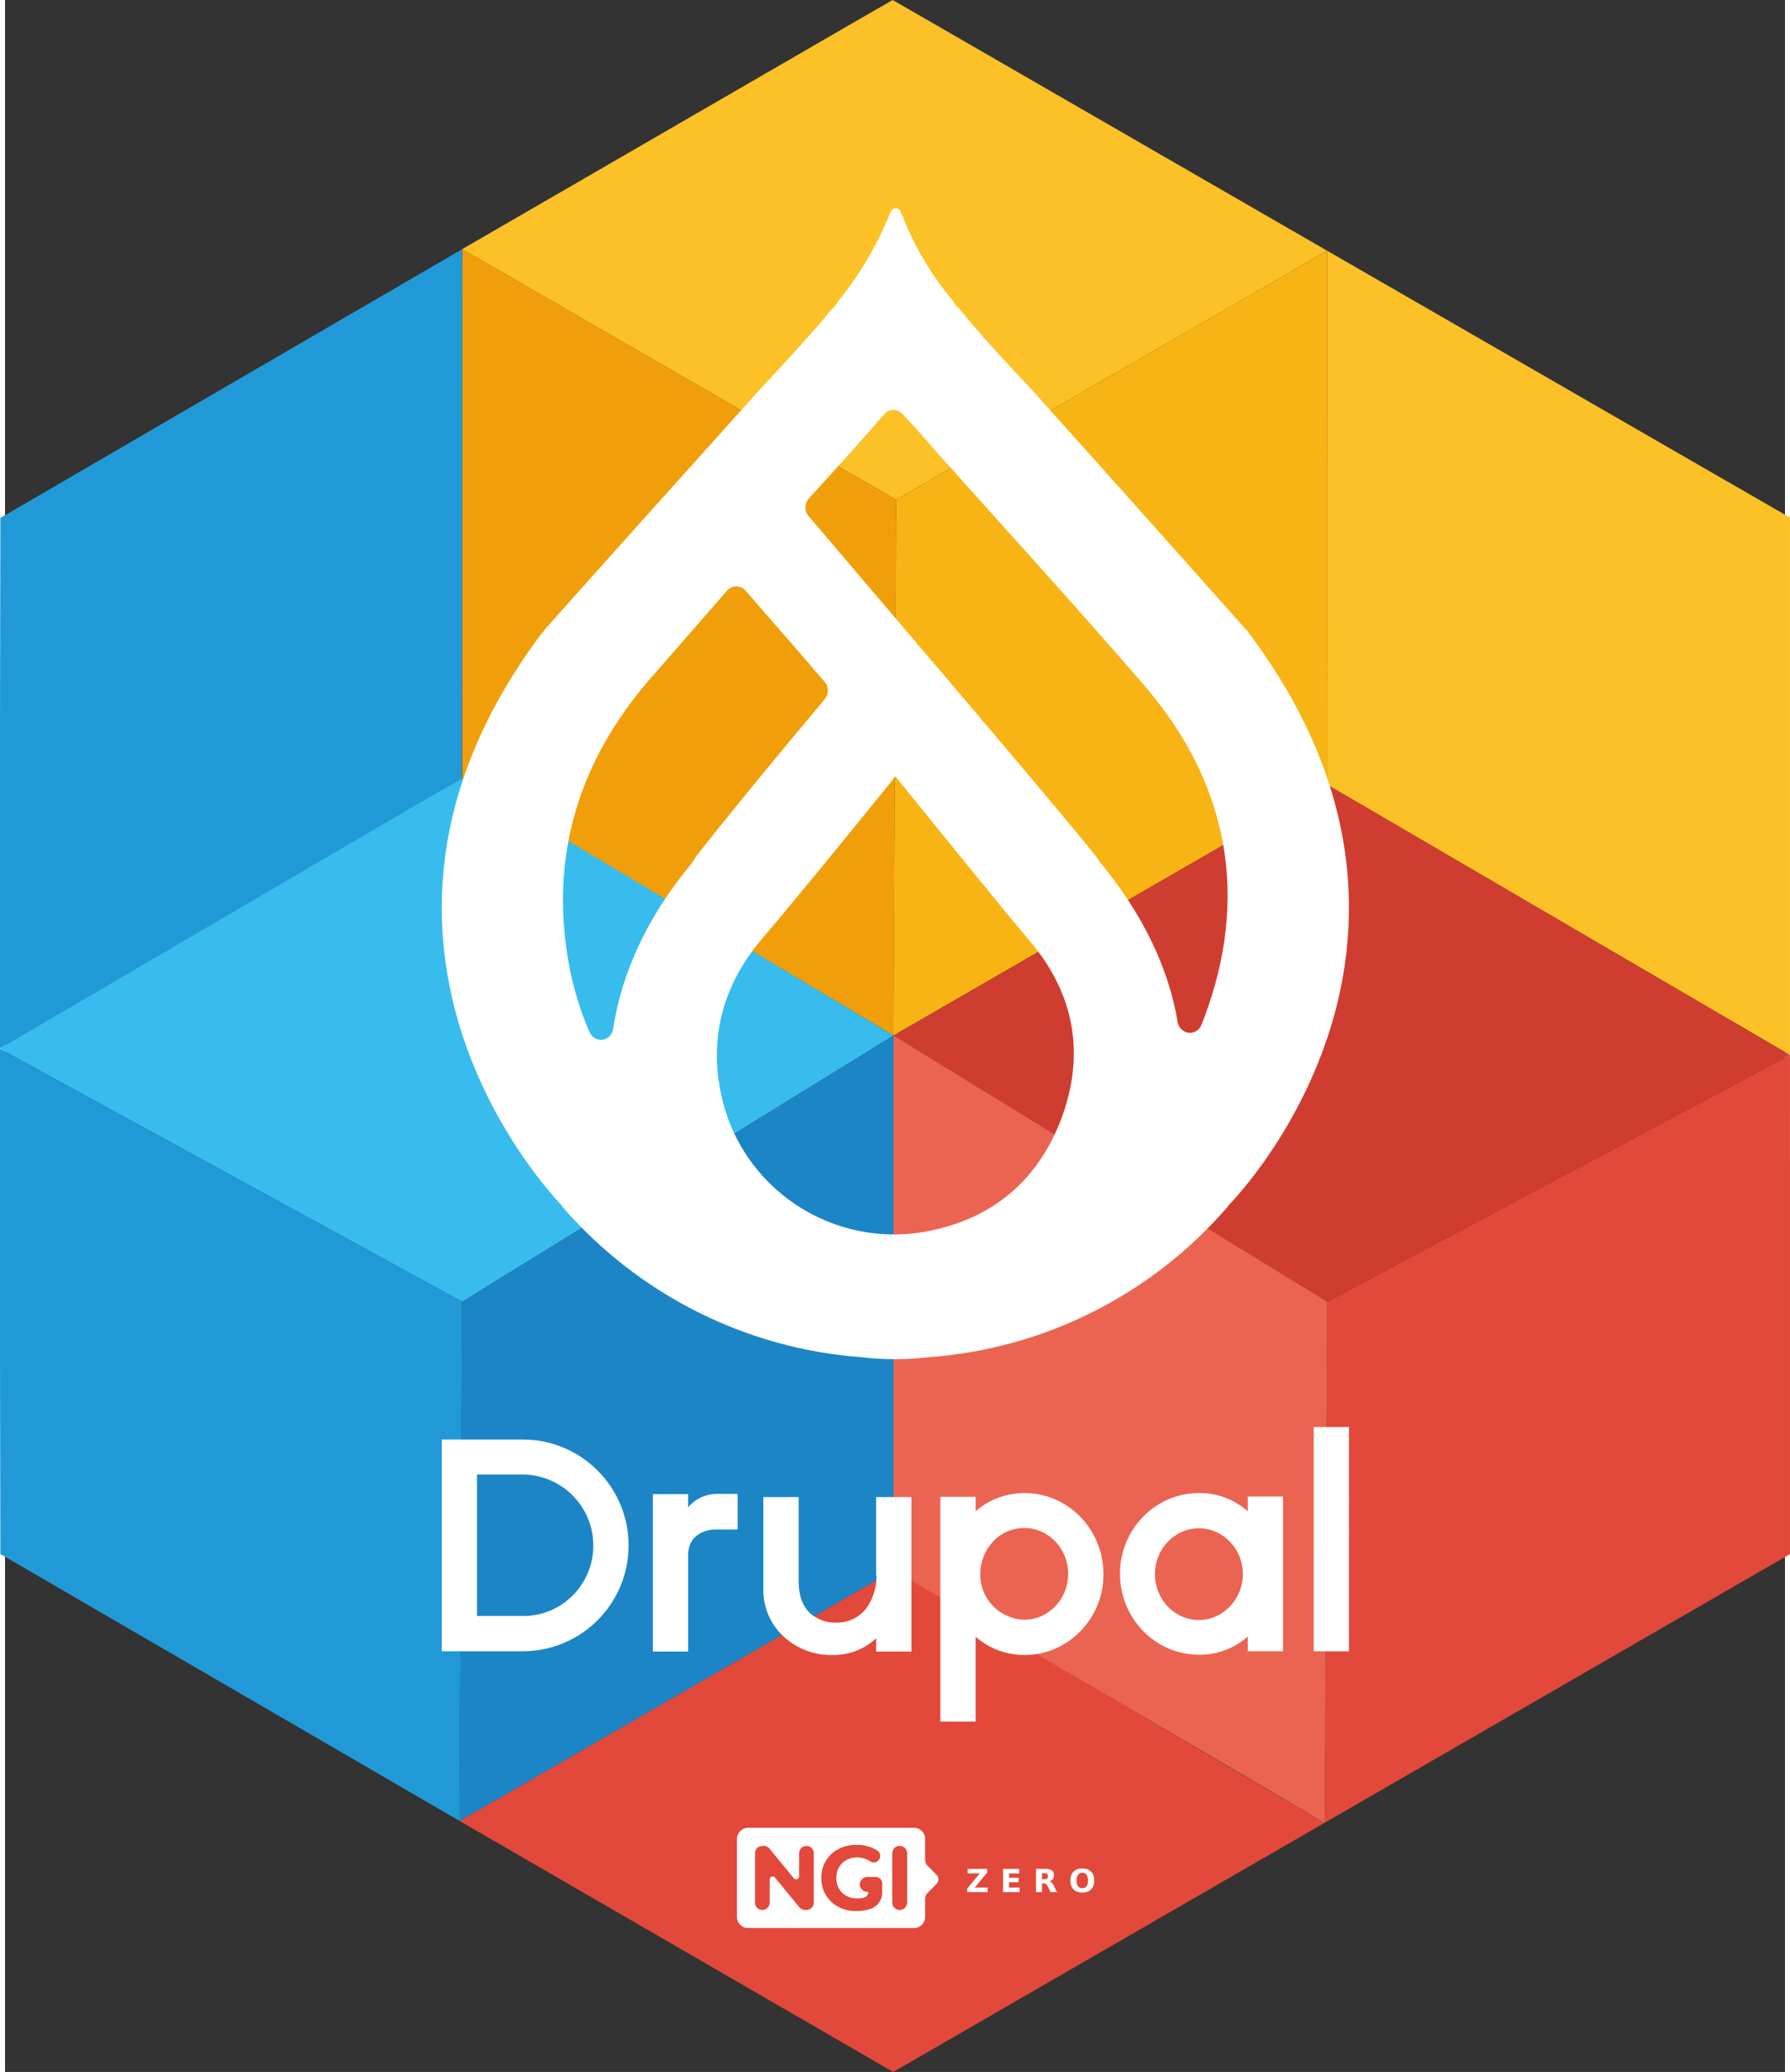 <?xml version="1.0" encoding="UTF-8" standalone="no"?>
<svg
   width="43.9mm"
   height="50.8mm"
   viewBox="0 0 134.531 156.554"
   fill="none"
   version="1.1"
   id="svg4"
   xml:space="preserve"
   sodipodi:docname="drupal.hex.svg"
   inkscape:version="1.3.2 (091e20ef0f, 2023-11-25)"
   xmlns:inkscape="http://www.inkscape.org/namespaces/inkscape"
   xmlns:sodipodi="http://sodipodi.sourceforge.net/DTD/sodipodi-0.dtd"
   xmlns="http://www.w3.org/2000/svg"
   xmlns:svg="http://www.w3.org/2000/svg"><rect x="0" y="0" width="134.531" height="156.554" fill="#333333" stroke="none"/><sodipodi:namedview
     id="namedview1"
     pagecolor="#ffffff"
     bordercolor="#666666"
     borderopacity="1.0"
     inkscape:showpageshadow="2"
     inkscape:pageopacity="0.0"
     inkscape:pagecheckerboard="0"
     inkscape:deskcolor="#d1d1d1"
     inkscape:zoom="2"
     inkscape:cx="140.75"
     inkscape:cy="163"
     inkscape:window-width="1920"
     inkscape:window-height="1008"
     inkscape:window-x="0"
     inkscape:window-y="0"
     inkscape:window-maximized="1"
     inkscape:current-layer="svg4"
     inkscape:document-units="mm" /><defs
     id="defs4" /><path
     style="fill:#fcc127;fill-opacity:1;stroke:none;stroke-width:0.815px;stroke-linecap:butt;stroke-linejoin:miter;stroke-opacity:1"
     d="M 134.907,39.108 99.933,18.948 99.949,59.306 134.908,79.714 Z"
     id="path8"
     sodipodi:nodetypes="ccccc" /><path
     style="fill:#e2493b;fill-opacity:1;stroke:none;stroke-width:0.815px;stroke-linecap:butt;stroke-linejoin:miter;stroke-opacity:1"
     d="m 134.91,117.425 -0.002,-37.711 -34.975,18.644 -0.194,39.368 z"
     id="path15"
     sodipodi:nodetypes="ccccc" /><rect
     style="display:inline;fill:#ffffff;fill-opacity:1;stroke:none;stroke-width:2.641;stroke-dasharray:none"
     id="rect31"
     width="14.237"
     height="8.595"
     x="54.429"
     y="134.53"
     rx="1.102"
     ry="1.004" /><path
     id="path16"
     style="fill:#e2493b;fill-opacity:1;stroke:none;stroke-width:0.815px;stroke-linecap:butt;stroke-linejoin:miter;stroke-opacity:1"
     d="m 67.153,118.654 c -10.852,6.264 -21.951,12.658 -32.795,18.935 l 32.772,18.965 32.608,-18.828 C 88.788,131.414 78.106,124.962 67.153,118.654 Z"
     sodipodi:nodetypes="ccccc" /><g
     id="g77"
     transform="matrix(0.076,0,0,-0.076,54.244,146.758)"
     inkscape:label="NGI Zero logo"
     style="display:inline;fill:#ffffff;fill-opacity:1"><g
       id="g65"
       inkscape:label="NGI"
       style="fill:#ffffff;fill-opacity:1"><path
         id="path63"
         style="fill:#ffffff;fill-opacity:1;stroke:none;stroke-width:1"
         d="m 25.229,113.812 c -6.079,0 -11.058,-4.98 -11.058,-11.058 V 25.238 c 0,-6.079 4.979,-11.058 11.058,-11.058 H 190.267 c 6.078,0 11.039,4.98 11.039,11.058 v 18.258 c 0,2.022 0.802,3.96 2.234,5.391 l 9.101,9.101 c 2.54,2.539 2.528,6.644 -0.019,9.175 l -9.064,9.027 c -1.44,1.431 -2.252,3.379 -2.252,5.409 v 21.156 c 0,6.078 -4.961,11.058 -11.039,11.058 z M 133.113,96.957 c 5.585,0 10.659,-0.943 15.212,-2.824 1.974,-0.816 3.801,-1.799 5.501,-2.935 3.604,-2.407 3.794,-7.708 0.314,-10.449 -2.233,-1.759 -5.413,-1.778 -7.754,-0.166 -3.685,2.538 -7.872,3.803 -12.553,3.803 -4.068,0 -7.68,-0.85 -10.836,-2.548 -3.158,-1.702 -5.605,-4.103 -7.366,-7.2 -1.761,-3.096 -2.658,-6.646 -2.658,-10.652 0,-3.947 0.897,-7.463 2.658,-10.56 1.761,-3.096 4.202,-5.507 7.329,-7.237 3.126,-1.73 6.682,-2.603 10.689,-2.603 2.329,0 4.535,0.284 6.609,0.831 2.206,0.582 3.883,2.232 4.541,4.32 0.232,0.74 -0.332,1.495 -1.108,1.495 -4.237,0 -7.644,3.587 -7.366,7.883 0.254,3.92 3.695,6.886 7.624,6.886 h 7.273 c 0.066,0 0.139,-0.019 0.203,-0.019 0.066,0.002 0.121,0.019 0.184,0.019 h 0.517 c 3.583,0 6.48,-2.916 6.48,-6.498 v -9.046 c 0,-7.437 -4.785,-14.099 -11.889,-16.301 -0.047,-0.009 -0.085,-0.019 -0.129,-0.038 -4.554,-1.396 -9.14,-2.086 -13.753,-2.086 -6.618,0 -12.569,1.404 -17.851,4.228 -5.282,2.823 -9.419,6.732 -12.424,11.741 -3.005,5.009 -4.504,10.669 -4.504,16.984 0,6.313 1.499,11.976 4.504,16.984 3.005,5.009 7.172,8.937 12.516,11.759 5.34,2.823 11.357,4.227 18.036,4.227 z M 39.407,95.868 h 1.458 c 2.184,0 4.247,-0.987 5.63,-2.677 L 70.642,63.728 c 1.802,-2.202 5.372,-0.943 5.372,1.901 v 22.947 c 0,4.024 3.25,7.292 7.273,7.292 4.024,0 7.292,-3.268 7.292,-7.292 V 39.397 c 0,-4.023 -3.268,-7.273 -7.292,-7.273 h -1.366 c -2.181,0 -4.246,0.973 -5.63,2.658 L 52.052,64.282 c -1.804,2.197 -5.372,0.923 -5.372,-1.92 V 39.397 c 0,-4.023 -3.25,-7.273 -7.274,-7.273 -4.023,0 -7.292,3.25 -7.292,7.273 v 49.179 c 0,4.024 3.269,7.292 7.292,7.292 z m 136.59,0 c 4.074,0 7.384,-3.31 7.384,-7.384 V 39.489 c 0,-4.074 -3.31,-7.366 -7.384,-7.366 -4.074,0 -7.366,3.292 -7.366,7.366 v 48.995 c 0,4.074 3.292,7.384 7.366,7.384 z"
         inkscape:label="tag" /></g><g
       aria-label="Z E R O"
       transform="scale(1,-1)"
       style="font-variant:normal;font-weight:600;font-stretch:normal;font-size:31.76px;font-family:'Montserrat SemiBold';-inkscape-font-specification:Montserrat-SemiBold;font-variant-ligatures:normal;font-variant-caps:normal;font-variant-numeric:normal;font-feature-settings:normal;text-align:start;writing-mode:lr-tb;text-anchor:start;fill:#ffffff;fill-opacity:1;fill-rule:nonzero;stroke:none"
       id="g75"
       inkscape:label="letters"><path
         style="fill:#ffffff;fill-opacity:1"
         d="m 243.581,-73.015 h 19.462 v 3.613 l -12.422,15.027 h 12.778 v 4.513 h -20.176 v -3.613 l 12.422,-15.027 h -12.065 z"
         id="path67"
         inkscape:connector-curvature="0"
         inkscape:label="z" /><path
         style="fill:#ffffff;fill-opacity:1"
         d="m 278.768,-73.015 h 16.113 v 4.513 h -10.142 v 4.311 h 9.537 v 4.513 h -9.537 v 5.304 h 10.483 v 4.513 H 278.768 Z"
         id="path69"
         inkscape:connector-curvature="0"
         inkscape:label="e" /><path
         style="fill:#ffffff;fill-opacity:1"
         d="m 320.004,-62.749 q 1.876,0 2.683,-0.698 0.822,-0.698 0.822,-2.295 0,-1.582 -0.822,-2.264 -0.806,-0.682 -2.683,-0.682 h -2.512 v 5.939 z m -2.512,4.125 v 8.762 h -5.971 v -23.153 h 9.119 q 4.575,0 6.699,1.535 2.14,1.535 2.14,4.854 0,2.295 -1.117,3.768 -1.101,1.473 -3.334,2.171 1.225,0.279 2.187,1.272 0.977,0.977 1.969,2.978 l 3.241,6.575 h -6.358 l -2.822,-5.753 q -0.853,-1.737 -1.737,-2.373 -0.868,-0.636 -2.326,-0.636 z"
         id="path71"
         inkscape:connector-curvature="0"
         inkscape:label="r" /><path
         style="fill:#ffffff;fill-opacity:1"
         d="m 357.579,-69.107 q -2.729,0 -4.234,2.016 -1.504,2.016 -1.504,5.676 0,3.644 1.504,5.66 1.504,2.016 4.234,2.016 2.745,0 4.249,-2.016 1.504,-2.016 1.504,-5.66 0,-3.66 -1.504,-5.676 -1.504,-2.016 -4.249,-2.016 z m 0,-4.327 q 5.583,0 8.746,3.195 3.164,3.195 3.164,8.824 0,5.614 -3.164,8.808 -3.164,3.195 -8.746,3.195 -5.567,0 -8.746,-3.195 -3.164,-3.195 -3.164,-8.808 0,-5.629 3.164,-8.824 3.179,-3.195 8.746,-3.195 z"
         id="path73"
         inkscape:connector-curvature="0"
         inkscape:label="o" /></g></g><path
     id="path5"
     style="fill:#fcc127;fill-opacity:1;stroke:none;stroke-width:0.815px;stroke-linecap:butt;stroke-linejoin:miter;stroke-opacity:1"
     d="M 67.088,0 64.269,1.624 34.552,18.826 67.348,37.761 99.933,18.948 69.909,1.624 Z" /><path
     style="fill:#f09f0a;fill-opacity:1;stroke:none;stroke-width:0.815px;stroke-linecap:butt;stroke-linejoin:miter;stroke-opacity:1"
     d="M 67.348,37.761 67.153,78.241 34.552,58.805 V 18.826 Z"
     id="path6" /><path
     style="fill:#f8b415;fill-opacity:1;stroke:none;stroke-width:0.815px;stroke-linecap:butt;stroke-linejoin:miter;stroke-opacity:1"
     d="M 99.949,59.306 99.933,18.948 67.348,37.761 67.153,78.241 Z"
     id="path7"
     sodipodi:nodetypes="ccccc" /><path
     style="fill:#2199d6;fill-opacity:1;stroke:none;stroke-width:0.815px;stroke-linecap:butt;stroke-linejoin:miter;stroke-opacity:1"
     d="M -0.351,39.133 34.552,18.826 34.537,58.817 -0.423,79.225 Z"
     id="path9"
     sodipodi:nodetypes="ccccc" /><path
     id="path10"
     style="fill:#38bced;fill-opacity:1;stroke:none;stroke-width:0.815px;stroke-linecap:butt;stroke-linejoin:miter;stroke-opacity:1"
     d="m 34.552,58.805 -2.819,1.624 L -0.423,79.225 34.552,98.358 67.153,78.241 37.373,60.429 Z"
     sodipodi:nodetypes="ccccccc" /><path
     id="path11"
     style="fill:#cf3d30;fill-opacity:1;stroke:none;stroke-width:0.815px;stroke-linecap:butt;stroke-linejoin:miter;stroke-opacity:1"
     d="m 99.949,59.306 -2.819,1.624 -29.977,17.311 32.779,20.117 34.975,-18.644 -32.139,-18.784 z"
     sodipodi:nodetypes="ccccccc" /><path
     style="fill:#2199d6;fill-opacity:1;stroke:none;stroke-width:0.815px;stroke-linecap:butt;stroke-linejoin:miter;stroke-opacity:1"
     d="M 34.552,98.358 34.358,137.589 -0.351,117.422 -0.423,79.225 Z"
     id="path12"
     sodipodi:nodetypes="ccccc" /><path
     style="fill:#1c85c6;fill-opacity:1;stroke:none;stroke-width:0.815px;stroke-linecap:butt;stroke-linejoin:miter;stroke-opacity:1"
     d="m 67.153,118.654 7e-6,-40.413 -32.601,20.117 -0.194,39.231 z"
     id="path13"
     sodipodi:nodetypes="ccccc" /><path
     style="fill:#eb6451;fill-opacity:1;stroke:none;stroke-width:0.815px;stroke-linecap:butt;stroke-linejoin:miter;stroke-opacity:1"
     d="m 99.933,98.358 -0.194,39.368 -32.585,-19.073 4e-6,-40.413 z"
     id="path14"
     sodipodi:nodetypes="ccccc" /><path
     d="m 94.005,47.825 c -0.048,-0.097 -0.097,-0.145 -0.194,-0.242 -4.742,-5.323 -11.468,-12.871 -16.307,-18.242 -1.5,-1.597 -3,-3.194 -4.403,-4.839 -0.339,-0.387 -0.629,-0.774 -0.968,-1.161 -0.29,-0.29 -0.435,-0.484 -0.435,-0.484 h 0.048 c -1.645,-1.936 -2.952,-4.113 -3.871,-6.436 l -0.242,-0.532 c 0,-0.048 -0.048,-0.048 -0.097,-0.097 -0.048,0 -0.145,-0.048 -0.194,-0.048 h -0.048 c -0.097,0 -0.145,0.048 -0.194,0.048 -0.048,0.048 -0.048,0.048 -0.097,0.097 l -0.242,0.532 c -0.968,2.323 -2.274,4.5 -3.871,6.436 h 0.048 c 0,0 -0.145,0.194 -0.435,0.484 -0.339,0.387 -0.629,0.774 -0.968,1.161 -1.452,1.645 -2.903,3.242 -4.403,4.839 -4.839,5.371 -11.613,12.92 -16.355,18.242 -0.048,0.097 -0.097,0.145 -0.194,0.242 -17.904,23.856 1.548,43.308 1.548,43.308 h -0.048 c 5.758,6.678 13.936,10.791 22.694,11.42 0.774,0.097 1.597,0.145 2.468,0.145 h 0.048 c 0.823,0 1.645,-0.048 2.468,-0.145 8.807,-0.629 16.936,-4.742 22.694,-11.42 h -0.048 c 0.048,0 19.5,-19.452 1.597,-43.308 z m -41.711,16.791 -0.435,0.677 -0.048,0.048 c -3.29,3.968 -5.226,8.226 -5.855,12.436 -0.097,0.532 -0.581,0.871 -1.065,0.774 -0.339,-0.048 -0.581,-0.29 -0.726,-0.581 -0.871,-2.032 -1.452,-4.161 -1.742,-6.339 -1.065,-7.694 1.258,-14.42 6.194,-20.178 1.984,-2.274 3.968,-4.548 5.952,-6.823 0.339,-0.387 0.919,-0.435 1.306,-0.097 0.048,0.048 0.048,0.048 0.097,0.097 1.597,1.839 3.677,4.21 6,6.919 0.29,0.339 0.29,0.871 0,1.258 -3.194,3.823 -6.581,7.887 -9.629,11.758 z m 27.533,19.936 c -1.839,4.839 -5.468,7.742 -10.597,8.565 -7.307,1.113 -14.129,-3.871 -15.242,-11.178 0,-0.097 0,-0.145 -0.048,-0.242 -0.581,-4.113 0.677,-7.742 3.339,-10.839 3.097,-3.629 9.92,-12.049 10.016,-12.194 0.145,0.145 7.403,9.194 10.113,12.387 3.436,4.016 4.258,8.613 2.419,13.5 z m 10.791,-7.597 c -0.048,0.145 -0.145,0.339 -0.194,0.484 -0.194,0.484 -0.726,0.726 -1.21,0.532 -0.29,-0.145 -0.532,-0.387 -0.581,-0.726 -0.677,-4.065 -2.613,-8.129 -5.758,-11.952 l -0.048,-0.048 -0.29,-0.435 -0.194,-0.242 c -2.516,-3.194 -15.823,-18.775 -21.63,-25.597 -0.29,-0.339 -0.29,-0.871 0,-1.258 1.936,-2.129 3.871,-4.258 5.758,-6.436 0.339,-0.387 0.919,-0.387 1.306,-0.048 l 0.048,0.048 c 0.871,0.919 1.694,1.839 2.516,2.807 5.274,5.903 10.597,11.71 15.726,17.662 6.484,7.5 7.984,16.113 4.548,25.21 z"
     id="path1"
     style="fill:#ffffff;fill-opacity:1;stroke-width:1.664" /><path
     d="m 39.13,108.767 h -6.12 v 16 h 6.12 c 4.415,0 8,-3.585 8,-8 0,-4.415 -3.585,-8 -8,-8 z m 3.781,11.782 c -1.005,1.005 -2.361,1.574 -3.781,1.552 h -3.454 v -10.689 h 3.454 c 2.973,0.022 5.355,2.448 5.333,5.399 0,1.399 -0.568,2.754 -1.552,3.738 z m 56,4.219 h 2.667 V 107.827 H 98.912 Z M 51.633,113.882 v -0.984 h -2.667 v 11.891 h 2.667 v -7.344 c 0,-1.29 1.071,-1.88 2.077,-1.88 h 1.661 v -2.689 h -1.661 c -0.787,0.022 -1.552,0.393 -2.077,1.005 z m 14.23,5.159 c 0.022,0.918 -0.262,1.792 -0.809,2.536 -0.546,0.678 -1.377,1.049 -2.251,1.027 -0.721,0.022 -1.421,-0.24 -1.967,-0.721 -0.568,-0.546 -0.853,-1.355 -0.853,-2.404 v -6.361 h -2.667 v 6.973 c -0.022,1.333 0.525,2.623 1.508,3.541 1.005,0.94 2.339,1.443 3.694,1.421 1.224,0.022 2.426,-0.415 3.322,-1.268 v 1.005 h 2.667 v -11.672 h -2.667 v 5.924 z m 11.191,-6.23 c -1.355,0 -2.666,0.481 -3.694,1.377 v -1.093 h -2.667 v 16.984 h 2.667 v -6.404 c 1.028,0.896 2.339,1.377 3.694,1.377 3.279,0 5.968,-2.732 5.968,-6.098 0,-3.388 -2.667,-6.142 -5.968,-6.142 z m 2.318,8.568 c -0.612,0.634 -1.443,1.005 -2.318,1.005 -1.879,-0.044 -3.366,-1.574 -3.344,-3.454 0,-0.918 0.35,-1.792 0.984,-2.47 0.612,-0.656 1.464,-1.005 2.36,-1.005 1.815,0 3.301,1.552 3.301,3.475 0,0.918 -0.35,1.792 -0.983,2.448 z m 14.558,-7.191 c -1.028,-0.896 -2.339,-1.399 -3.695,-1.377 -3.278,0 -5.967,2.732 -5.967,6.098 0,3.366 2.667,6.12 5.967,6.12 1.355,0.022 2.689,-0.481 3.695,-1.377 v 1.115 h 2.666 v -11.694 h -2.666 z m -3.695,8.219 c -1.836,0 -3.322,-1.552 -3.322,-3.475 0,-1.902 1.486,-3.454 3.322,-3.454 1.836,0 3.323,1.552 3.323,3.454 0,1.902 -1.508,3.475 -3.323,3.475 z"
     id="path4"
     style="fill:#ffffff;fill-opacity:1;stroke-width:0.752" /></svg>
